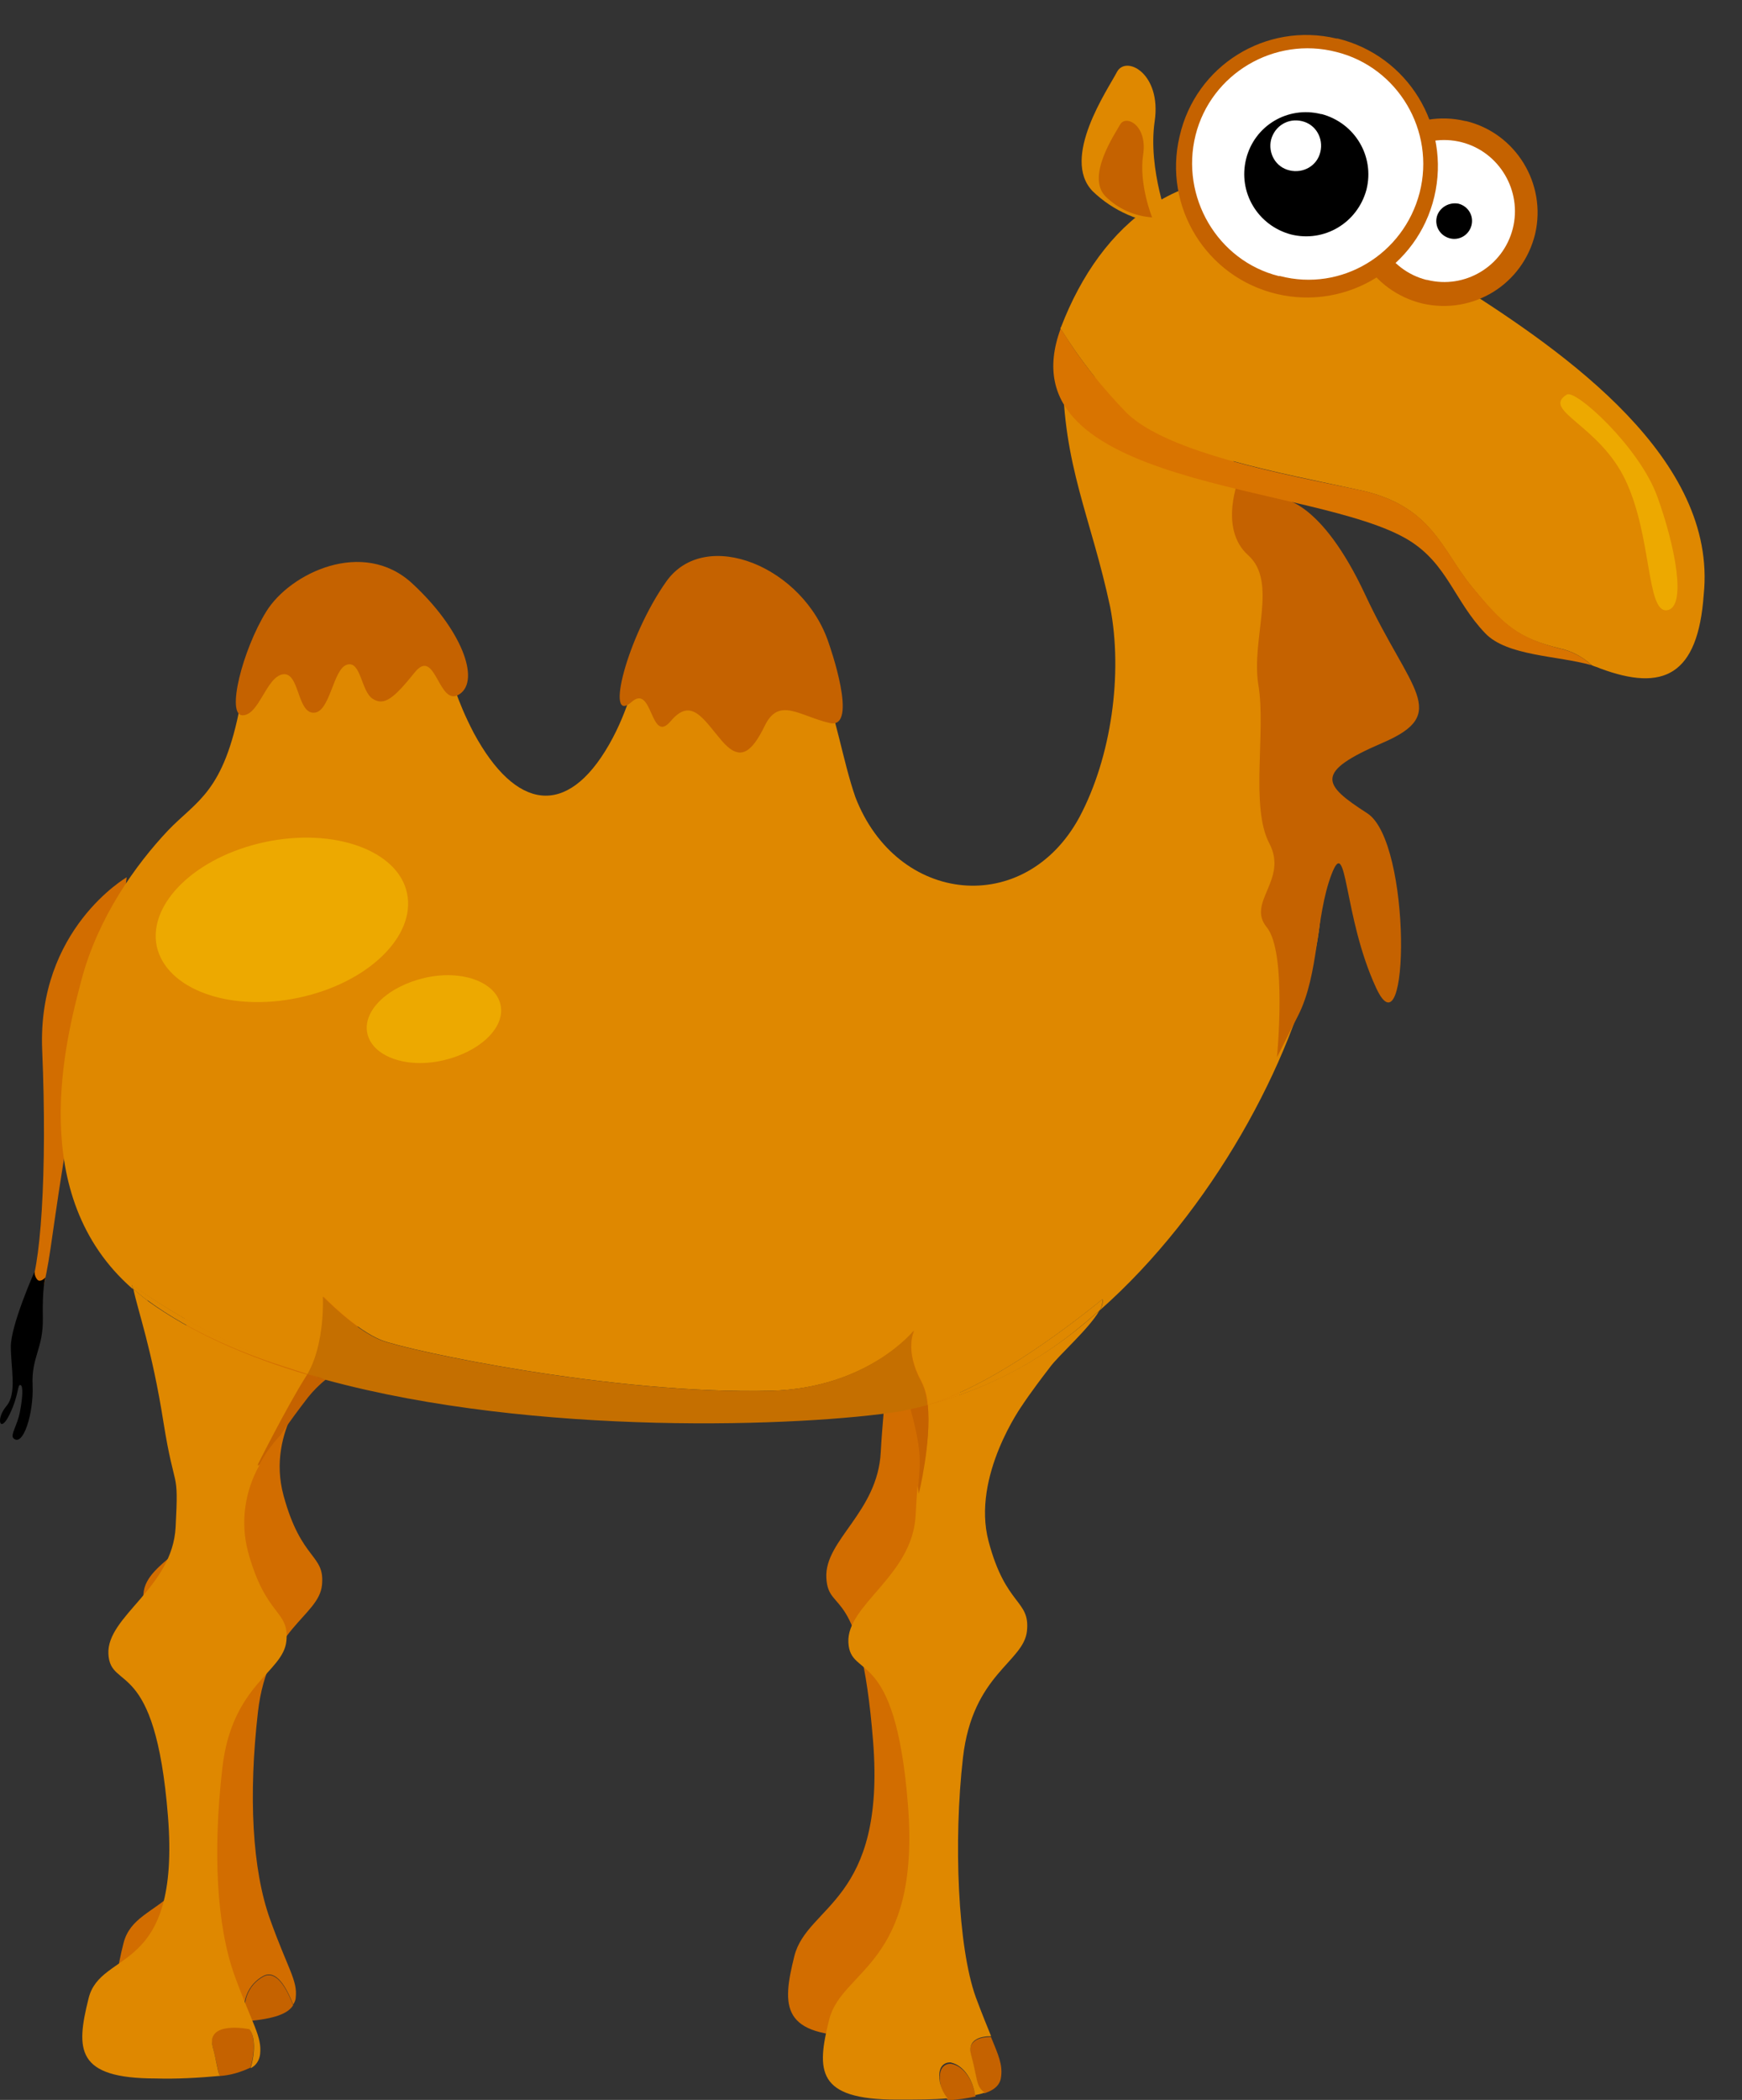 <?xml version="1.0" encoding="UTF-8" standalone="no"?>
<svg
   xmlns:dc="http://purl.org/dc/elements/1.1/"
   xmlns:cc="http://creativecommons.org/ns#"
   xmlns:rdf="http://www.w3.org/1999/02/22-rdf-syntax-ns#"
   xmlns:svg="http://www.w3.org/2000/svg"
   xmlns="http://www.w3.org/2000/svg"
   xmlns:sodipodi="http://sodipodi.sourceforge.net/DTD/sodipodi-0.dtd"
   xmlns:inkscape="http://www.inkscape.org/namespaces/inkscape"
   inkscape:version="1.0 (4035a4fb49, 2020-05-01)"
   sodipodi:docname="Kamel-hover.svg"
   id="svg96"
   version="1.1"
   viewBox="0 0 272.137 327.963"
   height="327.963"
   width="272.137">
  <rect x="0" y="0" width="272.137" height="327.963" fill="#333333" stroke="none"/>
  <defs
     id="defs100" />
  <sodipodi:namedview
     inkscape:current-layer="svg96"
     inkscape:window-maximized="1"
     inkscape:window-y="-8"
     inkscape:window-x="-8"
     inkscape:cy="163.98151"
     inkscape:cx="136.0685"
     inkscape:zoom="2.5917557"
     showgrid="false"
     id="namedview98"
     inkscape:window-height="1377"
     inkscape:window-width="2560"
     inkscape:pageshadow="2"
     inkscape:pageopacity="0"
     guidetolerance="10"
     gridtolerance="10"
     objecttolerance="10"
     borderopacity="1"
     bordercolor="#666666"
     pagecolor="#ffffff" />
  <style
     type="text/css"
     id="style104">
	.st0{fill:#D26D00;}
	.st1{fill:#C56200;}
	.st2{fill:#DF8800;}
	.st3{fill:#C56F00;}
	.st4{fill:#EDA900;}
	.st5{fill:#D97400;}
	.st6{fill:#FFFFFF;}
</style>
  <g
     transform="translate(-0.009,0.216)"
     id="g258">
    <g
       transform="translate(18.306,195.362)"
       id="g110">
	<path
   class="st0"
   d="M 1,107.9 C 3,100 15.5,104.4 13.4,79.3 11.3,54.2 4.4,60 4.1,54 3.8,48 13.9,46.9 14.4,37.4 14.9,27.9 15.9,28.8 12.7,17.7 9.5,6.6 4.2,-3.8 26.5,1.3 c 22.3,5.1 12,8.3 8.8,12.7 -3.2,4.4 -4.3,5.9 -4.3,5.9 0,0 -7.8,7.8 -5,18.1 2.8,10.3 6.5,9.1 6,14 -0.5,4.9 -8.5,6.7 -10,19.8 -1.5,13.1 -0.9,24.6 1.9,32.4 2.8,7.8 4.3,9.5 4,12.2 0,0.4 -0.2,0.8 -0.4,1.1 -1,-2.6 -2.6,-5.5 -4.6,-4.5 -2.5,1.3 -3.7,4.3 -2.7,7 -2.3,0.2 -5.1,0.3 -8.7,0.3 C -1,120.4 -1,115.8 1,107.9 Z"
   id="path106" />

	<path
   class="st1"
   d="m 22.9,113.1 c 2,-1 3.6,1.9 4.6,4.5 -0.8,1.3 -2.8,2.1 -7.2,2.5 -1,-2.7 0.1,-5.7 2.6,-7 z"
   id="path108" />

</g>
    <path
       class="st0"
       d="m 154.2,209 c 0,0 -8,11.1 -5.3,21.3 2.7,10.2 6.5,9.1 6,14 -0.5,4.9 -8.5,6.7 -10,19.8 -1.5,13 -0.8,29.7 2,37.4 2.8,7.7 4.3,9.5 4,12.3 -0.3,2.8 -3.8,4 -16.3,4 -12.5,0 -12.5,-4.5 -10.5,-12.5 2,-8 14.3,-8.5 12.3,-33.6 -2,-25.1 -7,-19.6 -7.3,-25.5 -0.3,-5.9 8,-10.2 8.5,-19.6 0.5,-9.4 1.5,-8.6 -1.7,-19.7 -3.2,-11.1 -8.5,-21.5 13.8,-16.4 22.3,5.1 12,8.3 8.8,12.7 -3.2,4.4 -4.3,5.8 -4.3,5.8 z"
       id="path112" />
    <path
       class="st0"
       d="m 19.8,136.8 c 0,0 -14,8.1 -13.2,27 0.8,18.9 -0.2,34.8 -2.3,38.1 -2.1,3.3 -0.6,7.5 -0.6,7.5 0,0 2.6,-3.6 4.2,-14.6 1.6,-11 3.9,-28 6.4,-30.3 2.5,-2.3 5.5,-27.7 5.5,-27.7 z"
       id="path114" />
    <path
       d="m 5.9,199.7 c -0.3,-0.3 -0.5,-0.8 -0.5,-1.3 0,0 -3.7,8.3 -3.7,11.7 0,3.4 1,7.3 -0.7,9.3 -1.7,2 -1,4.4 0.5,1.3 1.5,-3.1 1.2,-4.7 1.7,-4.6 0.5,0.1 0.3,2.3 -0.1,4.3 -0.4,2 -1.5,3.5 -1,4 1.5,1.5 3.2,-3.9 3,-8.3 -0.2,-4.4 1.7,-5.7 1.6,-10.5 -0.1,-4.8 0.4,-6.3 0.4,-6.3 0,0 -0.7,0.8 -1.2,0.4 z"
       id="path116" />
    <g
       transform="translate(33.117,316.414)"
       id="g124">
	<path
   class="st1"
   d="m 118.6,4.5 c -0.7,-2.4 1.3,-3 3.1,-3 1.2,2.9 1.8,4.3 1.6,6.1 -0.1,1.2 -0.8,2.1 -2.6,2.7 -1.4,-0.8 -1.1,-2.2 -2.1,-5.8 z"
   id="path118" />

	<path
   class="st1"
   d="M 5.8,0.2 C 6.8,1.3 6.7,4.1 6,6.3 4.5,7 2.9,7.5 1.2,7.6 0.9,6.7 0.7,5.3 0.1,3 -1,-1.2 5.8,0.2 5.8,0.2 Z"
   id="path120" />

	<path
   class="st1"
   d="m 115.5,5.7 c 2.2,0.4 3.5,3 3.8,5.1 -1.4,0.3 -2.8,0.5 -4.3,0.6 -0.6,-0.7 -1,-1.6 -1.2,-2.5 -0.6,-3.5 1.7,-3.2 1.7,-3.2 z"
   id="path122" />

</g>
    <g
       transform="translate(9.544,57.801)"
       id="g152">
	<path
   class="st2"
   d="m 135.4,161.4 c 8.9,-2.4 17.1,-6.6 24.2,-12.5 0.9,-0.7 1.7,-1.5 2.6,-2.2 -1.6,2.8 -6.3,6.9 -7.7,8.8 -3.3,4.3 -4.3,5.9 -4.3,5.9 0,0 -8,11.1 -5.3,21.3 2.7,10.2 6.5,9.1 6,14 -0.5,4.9 -8.5,6.7 -10,19.8 -1.5,13.1 -0.8,29.6 2,37.4 1,2.7 1.8,4.6 2.4,6.1 -1.8,0 -3.8,0.6 -3.1,3 1,3.6 0.7,4.9 2.1,5.8 -0.5,0.2 -1,0.3 -1.5,0.4 -0.3,-2.1 -1.6,-4.6 -3.8,-5.1 0,0 -2.3,-0.3 -1.7,3.1 0.2,0.9 0.6,1.8 1.2,2.5 -2.1,0.2 -4.7,0.2 -8,0.2 -12.5,0 -12.5,-4.5 -10.5,-12.5 2,-7.9 14.3,-8.5 12.3,-33.6 -2,-25.1 -9,-19.4 -9.3,-25.3 -0.3,-5.9 10,-10.4 10.5,-19.8 0.1,-1.9 0.2,-3.4 0.3,-4.7 0.1,0.7 0.1,1.1 0.1,1.1 0,0 2.1,-7.9 1.5,-13.7 z"
   id="path126" />

	<path
   class="st2"
   d="m 16.7,225.6 c -2,-25.1 -9,-19.4 -9.3,-25.3 -0.3,-5.9 10,-10.3 10.5,-19.8 0.5,-9.5 -0.1,-5.1 -1.9,-16.4 -1.8,-11.4 -4,-17.4 -4.7,-20.8 0.7,0.6 1.4,1.2 2.2,1.8 l 0.1,0.1 c 6.8,4.9 15.4,8.7 24.9,11.5 -0.1,0.1 -0.1,0.2 -0.2,0.3 -3,4.9 -7.6,13.9 -7.6,13.9 0,0 0.1,0 0.3,-0.1 -2.3,4.1 -3,8.9 -1.8,13.5 2.8,10.3 6.5,9.1 6,14 -0.5,4.9 -8.5,6.7 -10,19.8 -1.5,13.1 -0.9,24.6 1.9,32.4 2.8,7.7 4.3,9.5 4,12.3 -0.1,0.9 -0.6,1.8 -1.5,2.2 0.7,-2.2 0.8,-5 -0.2,-6.1 0,0 -6.8,-1.4 -5.7,2.8 0.6,2.2 0.7,3.6 1.1,4.5 -3.3,0.3 -6.7,0.5 -10,0.4 -12.5,0 -12.5,-4.5 -10.5,-12.5 1.9,-7.8 14.4,-3.4 12.4,-28.5 z"
   id="path128" />

	<g
   id="g132">
		<path
   class="st2"
   d="m 162.7,144.9 c -7.3,5.9 -18.1,13.7 -27.3,16.5 -0.1,-1.3 -0.4,-2.5 -1,-3.7 -2.7,-4.9 -1.1,-7.9 -1.1,-7.9 0,0 -7.2,9 -22.4,9.4 -24.7,0.6 -56.7,-6.3 -60.8,-7.9 -4.1,-1.6 -9.1,-6.8 -9.1,-6.8 0,0 0.4,7.2 -2.5,12.1 -9.8,-3.3 -19,-8 -27.4,-13.9 0,0.2 0.1,0.4 0.1,0.6 C -5.6,128.7 0.7,104.4 3.2,95 5.8,85.2 11.7,77 16.7,71.7 21.2,67 25.4,65.8 28,52.1 31.3,34.9 42.3,27.4 52.8,36 61.6,43 59,46 64.5,56.5 71,68.5 79,69.8 85.6,58.3 92.2,46.8 88.2,38.6 104.8,38 c 15.1,-0.5 15.3,17 19.3,28.5 6.5,16.8 26.5,18.8 35,3.1 5,-9.4 6.8,-22.4 4.8,-32.8 -3,-14.1 -7.4,-22.1 -7.4,-36.8 l 21.3,3.8 c 1.7,2.6 3.1,5.3 4.4,8.1 10,21.6 17.7,60.1 13.8,78.4 -3.6,17.3 -16.1,40.8 -33.8,56.4 0.4,-0.5 0.6,-1.2 0.5,-1.8 z"
   id="path130" />

	</g>

	<g
   transform="translate(135.406,144.884)"
   id="g136">
		<path
   class="st2"
   d="m 0,16.5 c 0,0 0,0 0,0 C 9.2,13.7 20,5.9 27.3,0 27.3,0.6 27.2,1.3 26.8,1.8 25.9,2.5 25.1,3.3 24.2,4 17.2,9.9 8.9,14.2 0,16.5 Z"
   id="path134" />

	</g>

	<g
   transform="translate(11.1,142.626)"
   id="g140">
		<path
   class="st2"
   d="m 27.4,13.9 c 0,0.1 0,0.1 0,0 C 17.9,11.2 9.2,7.4 2.5,2.5 L 2.3,2.4 C 1.5,1.8 0.8,1.2 0.1,0.6 0.1,0.4 0,0.2 0,0 8.4,6 17.6,10.6 27.4,13.9 Z"
   id="path138" />

	</g>

	<path
   class="st1"
   d="m 132.7,162 c 0.9,-0.2 1.8,-0.4 2.7,-0.6 0.6,5.8 -1.4,13.9 -1.4,13.9 0,0 0,-0.4 -0.1,-1.1 0.4,-4.3 0.5,-5.8 -1.2,-12.2 z"
   id="path142" />

	<path
   class="st1"
   d="m 38.3,156.9 c 0.1,-0.1 0.1,-0.2 0.2,-0.3 1,0.3 1.9,0.6 2.9,0.8 -1,0.8 -2,1.8 -2.8,2.8 -3.3,4.3 -4.3,5.9 -4.3,5.9 -1.3,1.4 -2.4,2.9 -3.3,4.6 -0.2,0 -0.3,0.1 -0.3,0.1 0,0 4.5,-9 7.6,-13.9 z"
   id="path144" />

	<path
   class="st3"
   d="m 40.9,144.5 c 0,0 5,5.2 9.1,6.8 4.1,1.6 36.1,8.5 60.8,7.9 15.2,-0.4 22.4,-9.4 22.4,-9.4 0,0 -1.5,3 1.1,7.9 0.6,1.1 0.9,2.4 1,3.7 -0.9,0.3 -1.8,0.5 -2.7,0.7 -0.5,0.1 -1,0.2 -1.4,0.3 -15.2,2.4 -57.1,4 -89.8,-4.9 -1,-0.3 -1.9,-0.6 -2.9,-0.9 2.8,-4.9 2.4,-12.1 2.4,-12.1 z"
   id="path146" />

	<path
   class="st1"
   d="m 135.4,161.4 c -0.9,0.2 -1.8,0.4 -2.7,0.6 0.9,-0.2 1.8,-0.4 2.7,-0.6 0,0 0,0 0,0 z"
   id="path148" />

	<path
   class="st1"
   d="m 41.4,157.4 c -1,-0.3 -2,-0.6 -2.9,-0.8 0,0 0,0 0,0 0.9,0.3 1.9,0.6 2.9,0.8 z"
   id="path150" />

</g>
    <path
       class="st1"
       d="m 200.2,77.7 c 0,0 6.1,0 13.1,15 7,15 13.4,18.5 2.7,23.1 -10.7,4.6 -9.4,6.5 -2.4,11 7,4.5 6.6,38.5 1.4,27.3 -5.2,-11.2 -4.5,-24.3 -7,-17.7 -2.5,6.6 -1.9,15.5 -5.2,22 l -3.3,6.5 c 0,0 1.6,-16.4 -1.6,-20.3 -3.2,-3.9 3.4,-7.4 0.4,-13.1 -3,-5.7 -0.5,-17.5 -1.7,-24.7 -1.2,-7.2 3.1,-16.1 -1.6,-20.3 -4.7,-4.2 -1.4,-12.1 -1.4,-12.1 z"
       id="path154" />
    <path
       class="st1"
       d="m 129.5,100.3 c 0,0 4.8,13.5 0.1,12.4 -4.7,-1.1 -7.9,-4.1 -10.1,0.4 -2.2,4.5 -4,5.6 -6.8,2.3 -2.8,-3.3 -4.7,-6.8 -7.9,-3 -3.2,3.8 -2.8,-5.9 -6.1,-3 -4.3,3.8 -0.7,-10.2 5.4,-18.8 6.1,-8.6 21.5,-2.3 25.4,9.7 z"
       id="path156" />
    <path
       class="st1"
       d="m 64.4,90.9 c 7.7,7.1 10.7,15.1 7.4,17.3 -3.3,2.2 -3.7,-7.5 -7,-3.4 -3.3,4.1 -4.8,5.3 -6.6,4.1 -1.8,-1.2 -1.8,-6 -4,-5.3 -2.2,0.7 -2.6,7.5 -5.2,7.5 -2.6,0 -2.2,-6.4 -4.8,-6 -2.6,0.4 -3.7,6.4 -6.3,6.4 -2.6,0 0,-10.2 3.7,-16.2 3.7,-6 15.1,-11.5 22.8,-4.4 z"
       id="path158" />
    <path
       class="st4"
       d="m 24.5,147.6 c 1.5,6.7 11.4,10.3 22.2,8 10.8,-2.3 18.3,-9.6 16.9,-16.3 -1.4,-6.7 -11.4,-10.3 -22.2,-8 -10.8,2.3 -18.3,9.6 -16.9,16.3 z"
       id="path160" />
    <path
       class="st4"
       d="m 57.4,161.2 c 0.8,3.6 6.1,5.5 11.8,4.2 5.7,-1.3 9.8,-5.1 9,-8.7 -0.8,-3.6 -6.1,-5.5 -11.8,-4.2 -5.7,1.3 -9.8,5.1 -9,8.7 z"
       id="path162" />
    <g
       id="g200">
	<g
   transform="translate(164.12,23.373)"
   id="g170">
		<g
   transform="translate(0.145)"
   id="g166">
			<path
   class="st2"
   d="M 65.7,68.1 C 60.9,62.3 59.5,55.3 47.9,52.9 36.4,50.4 18,47.1 11.7,40.9 7.8,36.9 4.4,32.5 1.4,27.7 1.4,27.6 1.4,27.6 1.5,27.5 7.8,11.1 20.7,0.6 38.9,5.1 L 64,20.9 63.9,21.1 c 16.4,10.4 40.2,27 38,48.2 C 101,81.9 95.6,84.5 85.7,80.8 85.3,80.6 84.8,80.5 84.4,80.3 83,79 81.3,78.1 79.5,77.7 72.8,76.1 70.5,74 65.7,68.1 Z"
   id="path164" />

		</g>

		<path
   class="st5"
   d="M 67.9,75.3 C 63.1,70.3 62,64.5 56,60.8 41.4,51.8 -7.7,52.8 1.6,27.7 c 2.9,4.8 6.4,9.2 10.3,13.2 6.3,6.2 24.6,9.6 36.2,12 11.6,2.4 13,9.4 17.8,15.2 4.8,5.8 7,7.9 13.7,9.6 1.8,0.4 3.6,1.3 4.9,2.6 -5.2,-1.5 -13.2,-1.4 -16.6,-5 z"
   id="path168" />

	</g>

	<g
   transform="translate(160.793,11.939)"
   id="g176">
		<path
   class="st2"
   d="m 21.9,22.9 c 0,0 -3.4,-8.6 -2.3,-16.1 1.1,-7.5 -4.5,-10.4 -5.9,-7.7 -1.4,2.7 -8.8,13.4 -3.8,18.6 3.2,3.1 7.5,5 12,5.2 z"
   id="path172" />

		<path
   class="st1"
   d="m 19.2,21.8 c 0,0 -2.1,-5.2 -1.4,-9.8 0.7,-4.6 -2.7,-6.3 -3.6,-4.7 -0.9,1.6 -5.3,8.1 -2.3,11.2 2,2 4.6,3.1 7.3,3.3 z"
   id="path174" />

	</g>

	<path
   class="st4"
   d="m 244.8,61.4 c -4.1,2.5 5.1,4.7 9.2,13.5 4.1,8.8 3.2,20.5 6.4,20.2 3.2,-0.4 1.3,-10.1 -1.5,-17.8 -2.8,-7.7 -12.7,-16.7 -14.1,-15.9 z"
   id="path178" />

	<g
   transform="translate(174.98)"
   id="g198">
		<g
   transform="translate(28.356,7.693)"
   id="g184">
			<path
   class="st6"
   d="m 9.8,22 c -1.8,6.9 2.3,13.9 9.2,15.7 6.9,1.8 13.9,-2.4 15.7,-9.3 1.8,-6.9 -2.4,-13.9 -9.3,-15.7 0,0 -0.1,0 -0.1,0 C 18.4,11 11.5,15.2 9.8,22 Z"
   id="path180" />

			<path
   class="st1"
   d="M 36.5,28.6 C 34.6,36.5 26.8,41.3 18.9,39.5 11,37.6 6.1,29.8 8,21.9 9.8,14 17.7,9.1 25.6,11 c 0,0 0.1,0 0.1,0 7.8,1.9 12.6,9.8 10.8,17.6 z M 33,27.8 c 1.5,-5.9 -2.1,-12 -8,-13.5 -5.9,-1.5 -12,2.1 -13.5,8 -1.5,5.9 2.1,12 8,13.5 0,0 0.1,0 0.1,0 5.9,1.5 11.9,-2.1 13.4,-8 z"
   id="path182" />

		</g>

		<g
   id="g190">
			<path
   class="st6"
   d="M 10.4,20.9 C 7.8,31.3 14,41.8 24.3,44.4 34.6,47.1 45.1,40.8 47.8,30.5 50.5,20.2 44.2,9.7 33.9,7 33.8,7 33.8,7 33.7,7 23.5,4.4 13,10.7 10.4,20.9 Z"
   id="path186" />

			<path
   class="st1"
   d="M 49.1,30.5 C 46.5,41.5 35.5,48.3 24.5,45.7 13.5,43.1 6.7,32.1 9.3,21.1 11.8,10 22.8,3.2 33.8,5.8 c 0.1,0 0.1,0 0.2,0 11,2.7 17.7,13.7 15.1,24.7 z m -2.3,-0.6 c 2.5,-9.7 -3.4,-19.6 -13,-22 -9.7,-2.5 -19.6,3.4 -22,13 -2.4,9.6 3.4,19.6 13,22 0.1,0 0.1,0 0.2,0 9.6,2.5 19.3,-3.4 21.8,-13 z"
   id="path188" />

		</g>

		<path
   d="m 49.5,33.6 c -0.4,1.5 0.5,3 2,3.4 1.5,0.4 3,-0.5 3.4,-2 0.4,-1.5 -0.5,-3 -2,-3.4 0,0 0,0 0,0 -1.5,-0.3 -3,0.6 -3.4,2 0,0 0,0 0,0 z"
   id="path192" />

		<path
   d="m 19.7,24.6 c -1.3,5.2 1.8,10.4 7,11.8 5.2,1.3 10.4,-1.8 11.8,-7 1.3,-5.2 -1.8,-10.4 -7,-11.8 0,0 -0.1,0 -0.1,0 -5.2,-1.3 -10.4,1.8 -11.7,7 z"
   id="path194" />

		<path
   class="st6"
   d="m 23.6,21.6 c -0.5,2.1 0.7,4.3 2.9,4.8 2.1,0.5 4.3,-0.7 4.8,-2.9 0.5,-2.1 -0.7,-4.3 -2.9,-4.8 0,0 0,0 0,0 -2.1,-0.5 -4.2,0.7 -4.8,2.9 z"
   id="path196" />

	</g>

</g>
  </g>
</svg>
